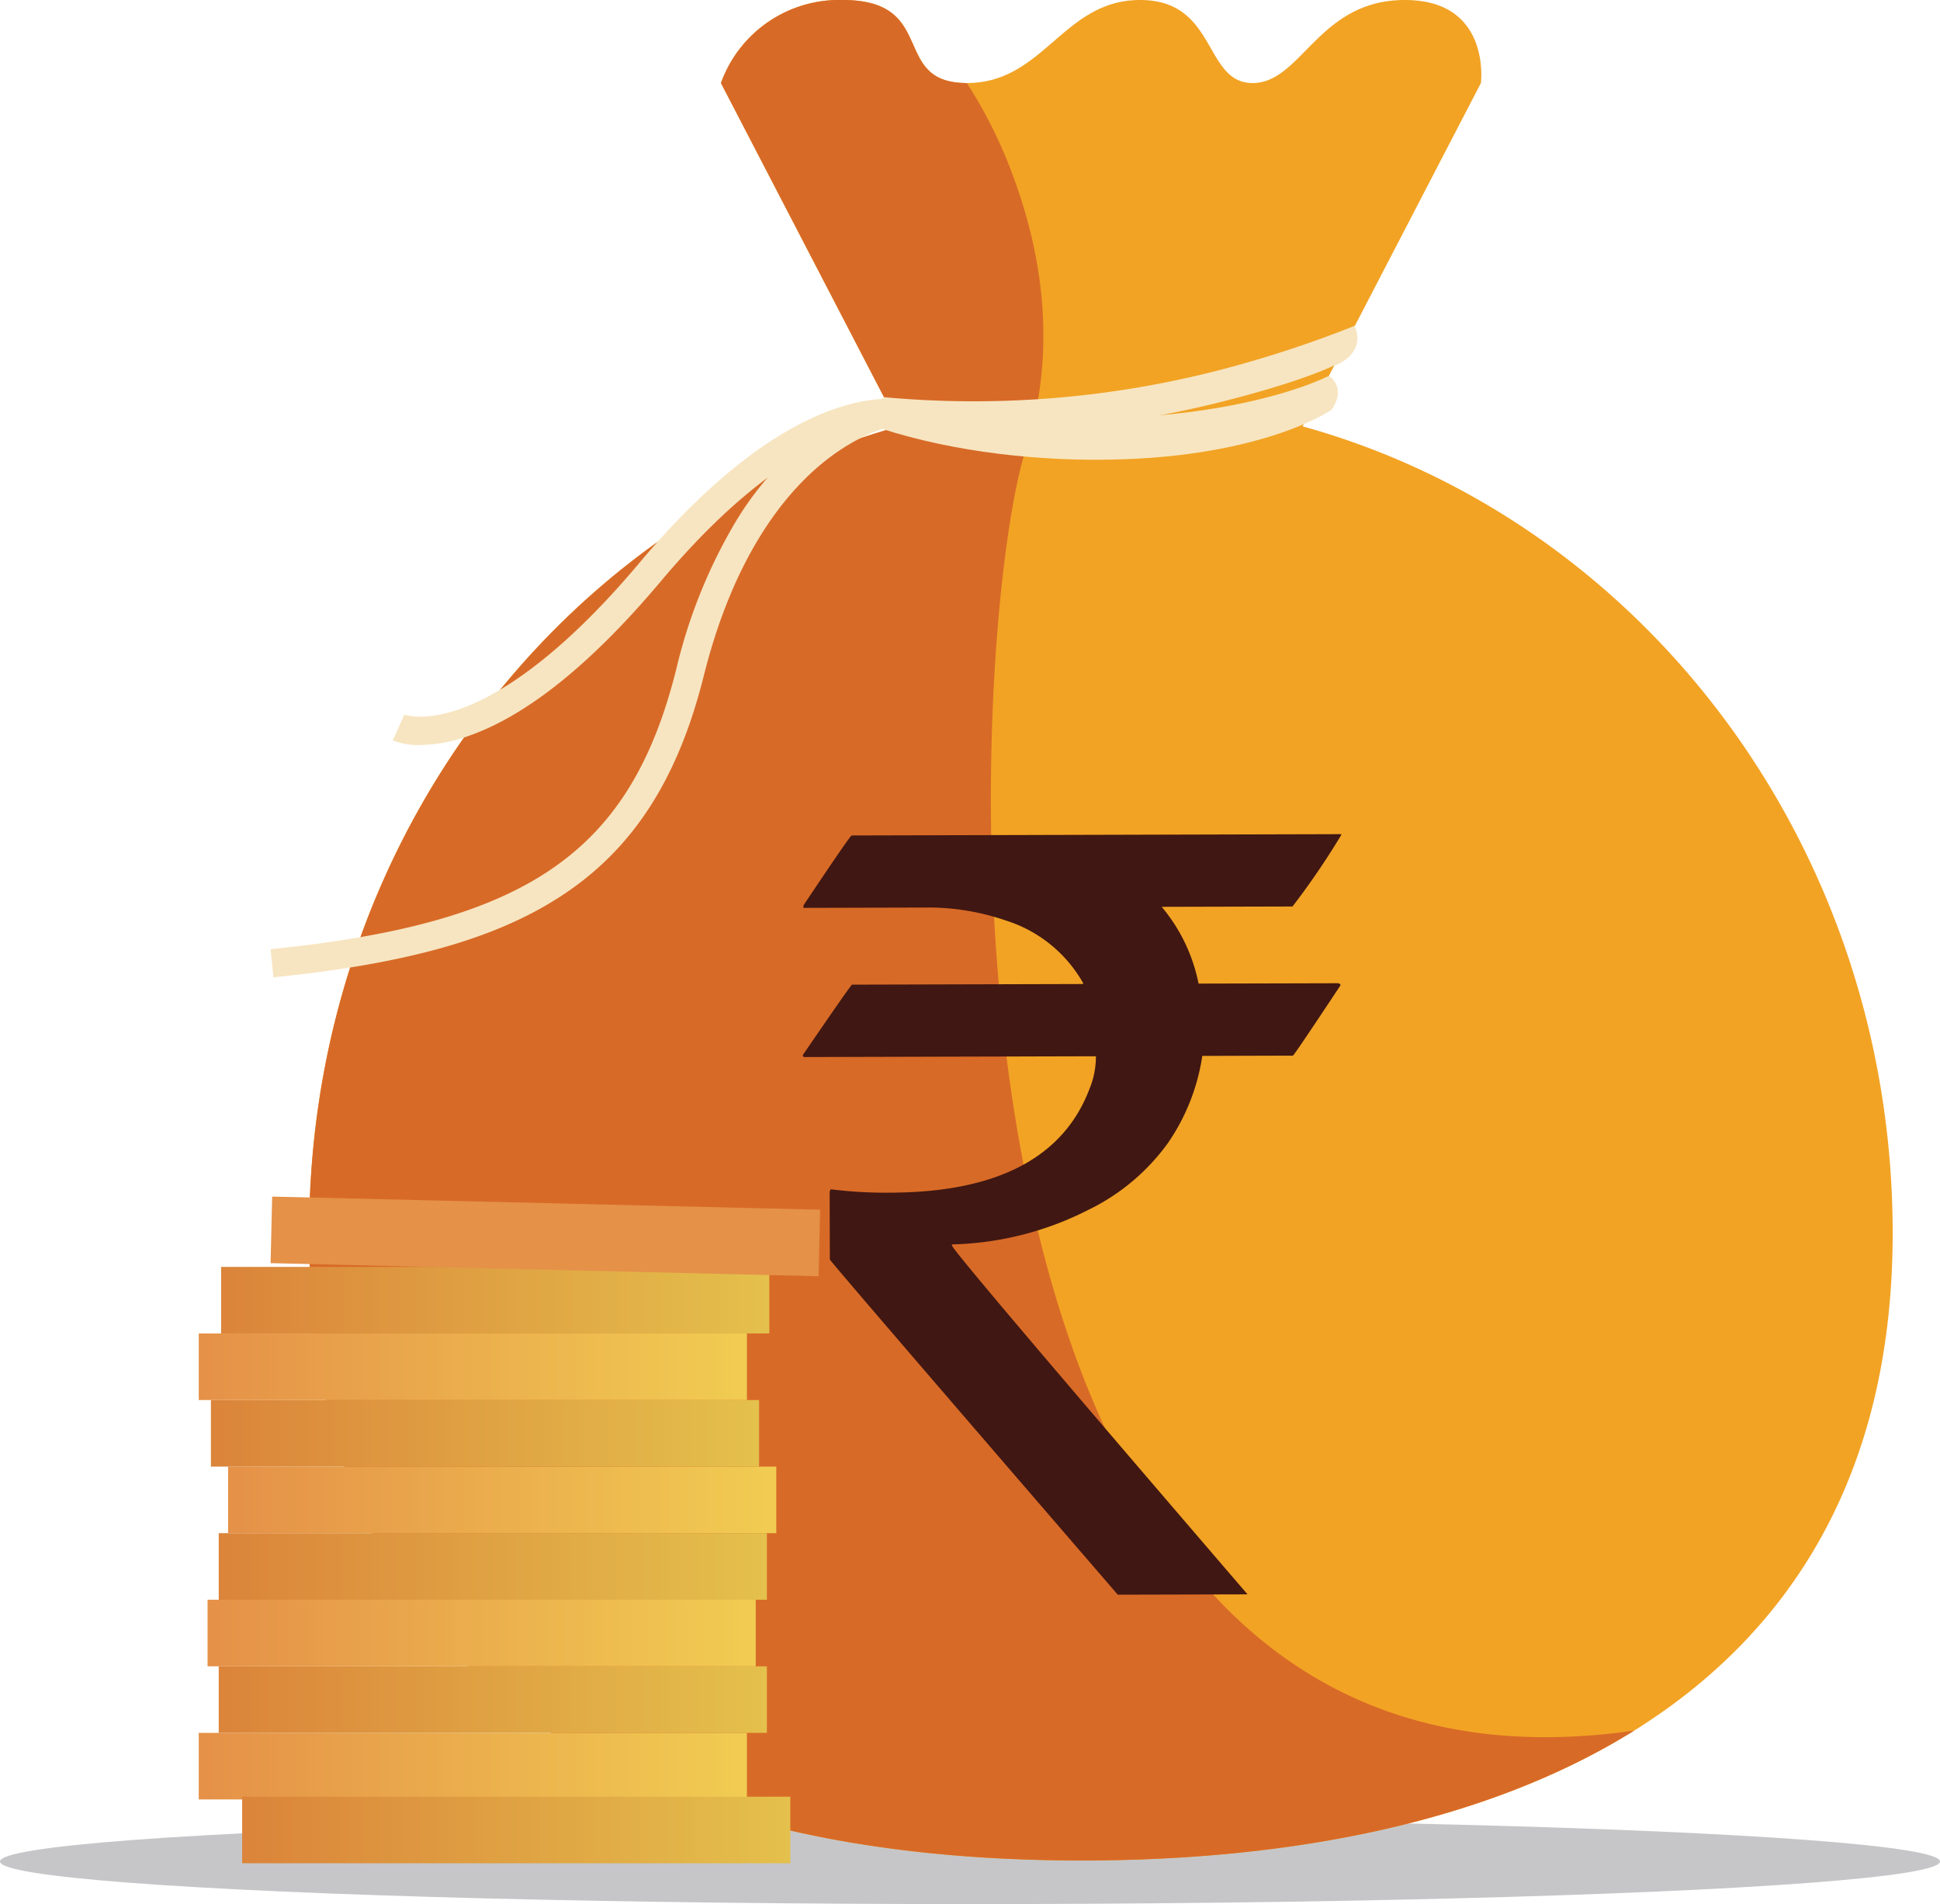 <svg xmlns="http://www.w3.org/2000/svg" xmlns:xlink="http://www.w3.org/1999/xlink" width="410" height="402.311" viewBox="0 0 410 402.311">
  <defs>
    <linearGradient id="linear-gradient" y1="0.5" x2="1" y2="0.5" gradientUnits="objectBoundingBox">
      <stop offset="0" stop-color="#e59148"/>
      <stop offset="1" stop-color="#f1cc52"/>
    </linearGradient>
    <linearGradient id="linear-gradient-2" y1="0.5" x2="1" y2="0.5" gradientUnits="objectBoundingBox">
      <stop offset="0" stop-color="#db843a"/>
      <stop offset="1" stop-color="#e4c04c"/>
    </linearGradient>
    <linearGradient id="linear-gradient-10" x1="2.621" y1="-20.939" x2="3.625" y2="-20.939" xlink:href="#linear-gradient"/>
  </defs>
  <g id="Group_322" data-name="Group 322" transform="translate(-245 -223.689)">
    <ellipse id="Ellipse_145" data-name="Ellipse 145" cx="205" cy="9" rx="205" ry="9" transform="translate(245 608)" fill="#00030d" opacity="0.226"/>
    <g id="Group_305" data-name="Group 305" transform="translate(2514.848 591.387)">
      <path id="Path_348" data-name="Path 348" d="M-1964.269-277.61l37.669-72.544h0s2.234-17.544-16.081-17.544-21.778,17.544-32.173,17.544-7.425-17.544-23.761-17.544-20.293,17.544-36.628,17.544-5.942-17.544-26.236-17.544a26.578,26.578,0,0,0-25.737,17.544h0l37.667,72.544c-71.761,19.86-124.692,88.653-124.692,170.47,0,97.337,70.876,132.54,163.293,132.54,44.463,0,85.806-8.147,116.746-27.448h0c33.364-20.811,54.623-54.586,54.623-105.092C-1839.577-188.957-1892.508-257.751-1964.269-277.61Z" transform="translate(-30.271)" fill="#f2a324"/>
      <path id="Path_349" data-name="Path 349" d="M-1894.2-2.048c-30.94,19.3-72.282,27.448-116.746,27.448-92.416,0-163.293-35.2-163.293-132.54,0-81.817,52.93-150.61,124.692-170.47l-37.667-72.544a26.578,26.578,0,0,1,25.737-17.544c20.295,0,9.9,17.544,26.236,17.544a99.578,99.578,0,0,1,10.283,21.071c4.372,12.185,7.818,28.583,4.678,46.259a76.759,76.759,0,0,1-2.48,10c-2.167,6.75-4.361,19.385-5.789,35.656C-2035.7-155.776-2023.779,16.568-1894.2-2.048Z" transform="translate(-30.271)" fill="#d86a27"/>
      <g id="Group_300" data-name="Group 300" transform="translate(-2083.888 -288.305)">
        <path id="Path_350" data-name="Path 350" d="M-1851.444-167.566c-11.694,0-29.018-1.265-45.7-6.673l1.071-6.155c62.191,11.451,93.6-4.757,93.83-4.921l.544,7.2C-1802.468-177.574-1817.686-167.566-1851.444-167.566Z" transform="translate(1897.145 185.315)" fill="#f7e5c1"/>
      </g>
      <g id="Group_301" data-name="Group 301" transform="translate(-2083.633 -298.88)">
        <path id="Path_351" data-name="Path 351" d="M-1877.081-187.019c-6.241,0-12.751-.277-19.478-.919l.626-6.57a207.651,207.651,0,0,0,68.79-5.192,239.53,239.53,0,0,0,30.723-9.909l-4.343,8.363c-.437.212-7.033,3.528-24.588,7.9A216.118,216.118,0,0,1-1877.081-187.019Z" transform="translate(1896.559 209.609)" fill="#f7e5c1"/>
      </g>
      <path id="Path_352" data-name="Path 352" d="M-1676.686-201.253s6.815-2.368,4.14-8.466C-1672.546-209.719-1678.437-203.077-1676.686-201.253Z" transform="translate(-311.051 -89.209)" fill="#f7e5c1"/>
      <path id="Path_353" data-name="Path 353" d="M-1680.319-185.315s3.87,2.416.544,7.2C-1679.775-178.119-1682.651-179.964-1680.319-185.315Z" transform="translate(-308.668 -102.99)" fill="#f7e5c1"/>
      <path id="Path_354" data-name="Path 354" d="M-1897.981-174.917s-4.308,2.434-.881,6.55C-1898.862-168.367-1893.267-169.5-1897.981-174.917Z" transform="translate(-185.026 -108.861)" fill="#f7e5c1"/>
      <g id="Group_302" data-name="Group 302" transform="translate(-2212.665 -283.383)">
        <path id="Path_355" data-name="Path 355" d="M-2192.371-51.828l-.6-5.951c54.421-5.488,76.059-20.425,85.75-59.193a110.81,110.81,0,0,1,12.428-30.926,67.5,67.5,0,0,1,14.829-17.334c9.678-7.86,17.615-8.731,17.957-8.779l1.042,5.57c-.055.009-7.13,1.149-15.577,8.136-7.868,6.507-18.573,19.562-24.877,44.783-5.374,21.493-14.671,36.089-29.259,45.929C-2144.589-60.207-2163.616-54.727-2192.371-51.828Z" transform="translate(2192.971 174.01)" fill="#f7e5c1"/>
      </g>
      <g id="Group_303" data-name="Group 303" transform="translate(-2186.844 -283.459)">
        <path id="Path_356" data-name="Path 356" d="M-2127.853-101.015a14.708,14.708,0,0,1-5.8-.964l2.458-5.444-.057-.025c.042.016,4.235,1.624,12.294-1.349,7.688-2.836,20.421-10.461,37.42-30.685,35.624-42.381,58.008-34.2,58.944-33.834l-2.191,5.557.041.017c-.047-.017-4.846-1.672-13.525,1.315-8.226,2.831-21.615,10.47-38.7,30.788-14.725,17.518-28.486,28.55-40.9,32.793A30.953,30.953,0,0,1-2127.853-101.015Z" transform="translate(2133.654 174.184)" fill="#f7e5c1"/>
      </g>
      <path id="Path_357" data-name="Path 357" d="M-1924.174,68.977q-.213,0-10.394,14.87a.379.379,0,0,0,0,.111.378.378,0,0,0,.43.317l61.509-.165a17.821,17.821,0,0,1-1.273,6.674q-8.214,22.055-42.2,22.143a92.2,92.2,0,0,1-12.584-.716l-.213.537.038,14.3q0,.323,60.852,70.824l27.425-.071q-62.465-72.648-62.472-73.724l0-.216a66.76,66.76,0,0,0,28.8-7.283,44.917,44.917,0,0,0,16.848-14.135,43.877,43.877,0,0,0,7.264-18.411l19.147-.053q.215,0,10.067-14.871c0-.213-.195-.36-.538-.43l-29.469.076a36.114,36.114,0,0,0-7.786-16.218l27.641-.072a160.906,160.906,0,0,0,10.287-15.084l.016-.2-103.468.278q-.324,0-10.18,14.759l-.007.539,27.314-.072a50.809,50.809,0,0,1,15.5,2.756,28.636,28.636,0,0,1,16.278,13.188l0,.216Z" transform="translate(-165.609 -228.631)" fill="#401712"/>
      <g id="Group_304" data-name="Group 304" transform="translate(-2227.847 -114.872)">
        <rect id="Rectangle_205" data-name="Rectangle 205" width="115.852" height="14.065" transform="translate(0 113.309)" fill="url(#linear-gradient)"/>
        <rect id="Rectangle_206" data-name="Rectangle 206" width="115.852" height="14.065" transform="translate(4.226 99.244)" fill="url(#linear-gradient-2)"/>
        <rect id="Rectangle_207" data-name="Rectangle 207" width="115.852" height="14.065" transform="translate(1.864 85.179)" fill="url(#linear-gradient)"/>
        <rect id="Rectangle_208" data-name="Rectangle 208" width="115.852" height="14.064" transform="translate(4.226 71.115)" fill="url(#linear-gradient-2)"/>
        <rect id="Rectangle_209" data-name="Rectangle 209" width="115.852" height="14.065" transform="translate(6.206 57.05)" fill="url(#linear-gradient)"/>
        <rect id="Rectangle_210" data-name="Rectangle 210" width="115.852" height="14.065" transform="translate(2.575 42.985)" fill="url(#linear-gradient-2)"/>
        <rect id="Rectangle_211" data-name="Rectangle 211" width="115.852" height="14.065" transform="translate(0 28.92)" fill="url(#linear-gradient)"/>
        <rect id="Rectangle_212" data-name="Rectangle 212" width="115.852" height="14.063" transform="translate(4.731 14.856)" fill="url(#linear-gradient-2)"/>
        <rect id="Rectangle_213" data-name="Rectangle 213" width="115.852" height="14.065" transform="translate(9.176 126.793)" fill="url(#linear-gradient-2)"/>
        <rect id="Rectangle_214" data-name="Rectangle 214" width="115.852" height="14.065" transform="translate(15.52 0) rotate(1.37)" fill="url(#linear-gradient-10)"/>
      </g>
    </g>
  </g>
</svg>
